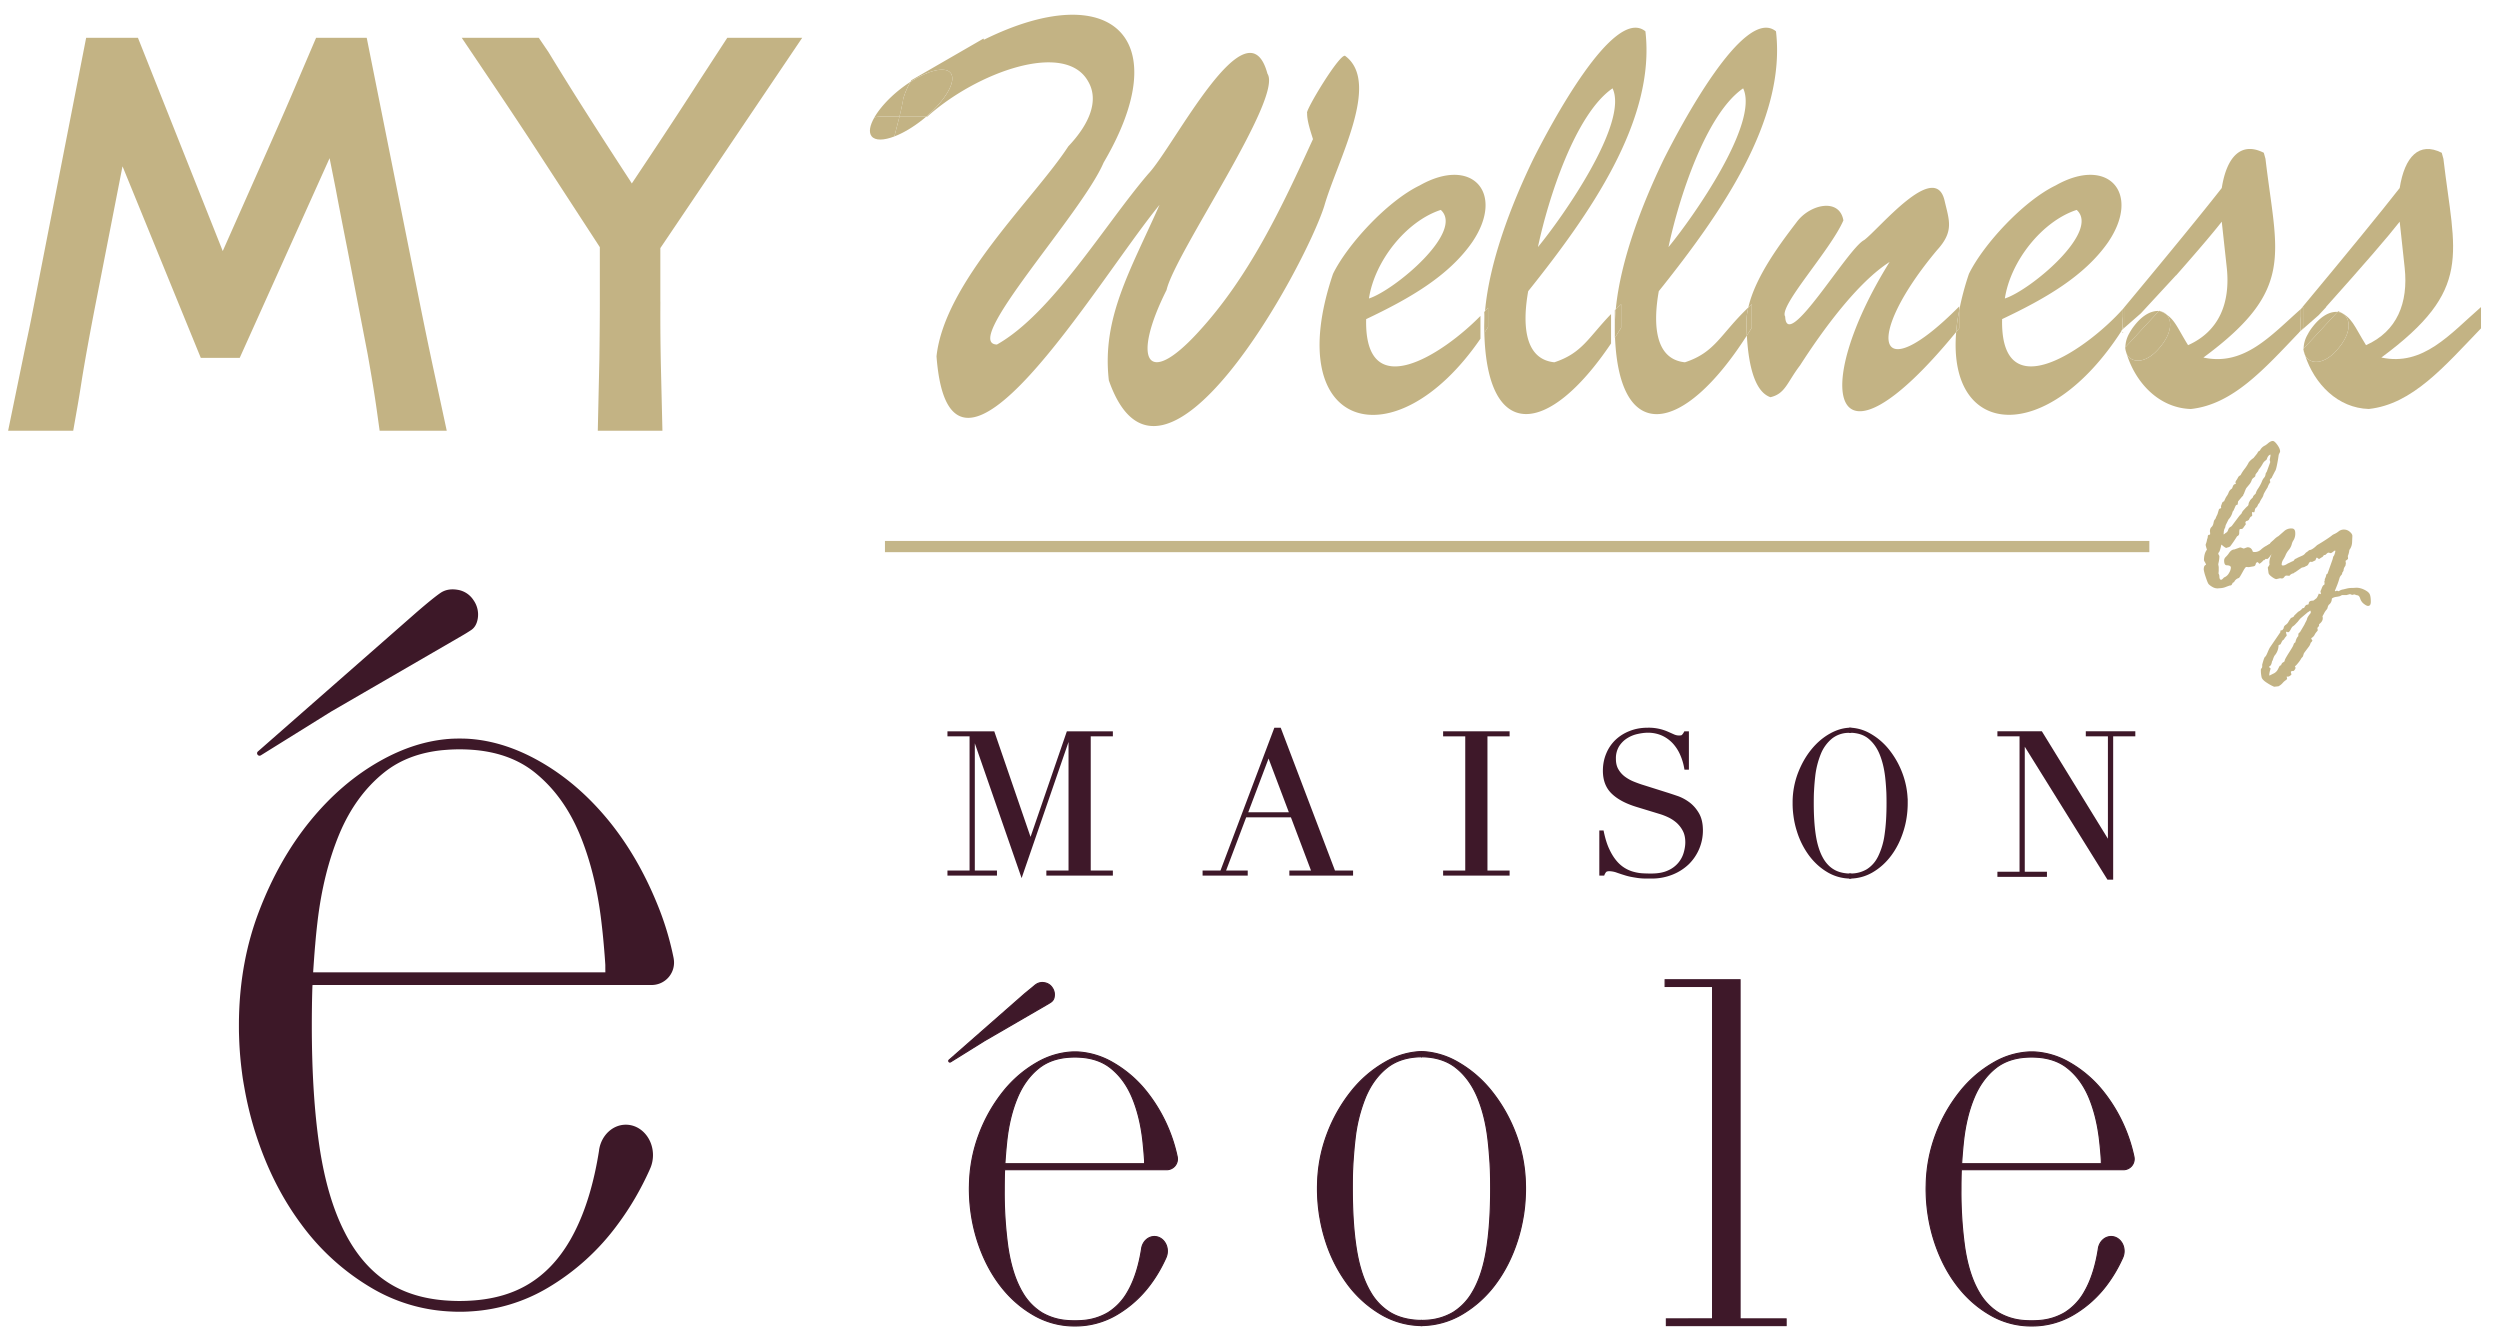 <svg width="109" height="58" xmlns="http://www.w3.org/2000/svg"><g transform="translate(.354 .642)" fill="none" fill-rule="evenodd"><path d="M17.895 12.302l-2.26-11.296h-2.207l-.81 1.896c-.311.74-.772 1.797-1.451 3.324l-1.809 4.078L5.66 1.006H3.402L1.064 12.969c-.092.48-.189.94-.289 1.4L0 18.138h2.838l.153-.872c.075-.414.152-.887.233-1.413.139-.847.33-1.904.57-3.14L4.987 6.61l.034.08L8.4 14.96h1.698l3.918-8.705.267 1.338c.109.587.28 1.472.513 2.648l.88 4.56c.17.956.304 1.77.395 2.424l.127.913h2.926l-.515-2.393a213.54 213.54 0 0 1-.714-3.443m10.542.208v-2.335l6.186-9.17h-3.267l-1.224 1.88c-.583.91-1.274 1.966-2.069 3.165l-.87 1.307-.09-.144a305.766 305.766 0 0 1-2.008-3.115A147.379 147.379 0 0 1 23.56 1.63l-.424-.625h-3.359l1.111 1.65c.63.932 1.236 1.843 1.82 2.729l3.091 4.75v2.375c0 .692-.007 1.528-.02 2.506l-.069 3.122h2.818l-.059-2.485a101.04 101.04 0 0 1-.03-3.143m68.555 12.257l-.034.067c-.013.036-.045.054-.096.054-.006 0-.06.02-.16.057a.71.71 0 0 1-.245.058l-.13.01a.438.438 0 0 1-.224-.065.721.721 0 0 1-.16-.118c-.031-.035-.075-.142-.132-.318a1.759 1.759 0 0 1-.084-.319c0-.125.034-.194.1-.207a.292.292 0 0 0-.044-.108.427.427 0 0 1-.046-.09c0-.199.043-.354.13-.463a1.744 1.744 0 0 1-.058-.207c0-.007.008-.033.024-.08a.743.743 0 0 0 .034-.128.364.364 0 0 1 .029-.096l.009-.082c.007-.039.03-.058.073-.058.019 0 .028-.012.028-.039v-.038l-.01-.063c0-.089.023-.155.068-.195.045-.04.075-.1.089-.178.014-.079.033-.128.055-.147a.206.206 0 0 0 .053-.102l.066-.135.053-.178c.007-.035.026-.058.058-.067.032-.01.048-.025.048-.044l-.01-.058c.026-.067.044-.115.053-.144.01-.029.039-.053.087-.073.045-.109.084-.186.118-.23a.562.562 0 0 0 .08-.155.356.356 0 0 1 .144-.169c.007-.013.02-.046.04-.099.022-.053.048-.083.08-.089.033-.007.049-.02.049-.039l-.02-.039c0-.025.025-.072.073-.139l.058-.107a.327.327 0 0 1 .096-.072c.045-.089.103-.18.174-.27a1.64 1.64 0 0 0 .183-.289.877.877 0 0 1 .207-.188l.159-.198c.039-.08.078-.12.116-.12a.455.455 0 0 1 .227-.227.925.925 0 0 0 .138-.104c.075-.062.142-.094.2-.094.05 0 .117.057.198.17.079.111.12.206.12.283 0 .02-.01.048-.031.085a.25.25 0 0 0-.036.115 5.756 5.756 0 0 1-.058.34c-.036.187-.066.293-.092.318l-.13.251c-.013.04-.027.062-.044.068-.016.007-.036.032-.058.077l.025.101h-.01a.688.688 0 0 0-.111.218 2.624 2.624 0 0 0-.133.22.422.422 0 0 0-.055.136l-.03.068c-.07.106-.117.191-.14.255a.252.252 0 0 0-.074.107.212.212 0 0 1-.07.098c-.03.021-.047.057-.055.11-.008.05-.017.081-.027.09l-.096-.009v.01l.009.14c0 .012-.014.027-.045.043-.031.015-.057.05-.08.103a.138.138 0 0 1-.12.09c-.03.02-.047.038-.053.057l.019.092c-.006.006-.032.04-.075.101a.364.364 0 0 1-.08.096l-.101.01c-.02.007-.03.063-.03.17 0 .07-.031.118-.095.143a5.615 5.615 0 0 1-.292.43c-.027.03-.08.051-.156.067 0 .007-.007.01-.02.01-.032 0-.101-.046-.207-.14h-.01c-.041.187-.074.293-.098.32a.121.121 0 0 0-.036.085l.048.087v.015c0 .09-.016.2-.048.333v.028l.019.102v.178l-.01.106a.244.244 0 0 1 .039.121c0 .102.026.154.077.154.025 0 .066-.032.12-.097l.058-.028a.407.407 0 0 0 .167-.174.476.476 0 0 0 .079-.23c0-.069-.066-.103-.198-.103-.064-.013-.096-.082-.096-.207 0-.058.024-.11.072-.157a.954.954 0 0 0 .126-.147c.077-.119.159-.178.245-.178l.246-.087c.026 0 .05.004.075.014.024.01.055.021.094.034a3.12 3.12 0 0 1 .159-.058c.113 0 .188.058.227.174 0 .022.026.034.077.034a.4.4 0 0 0 .282-.104c.075-.069.156-.126.24-.169.086-.044.156-.088.209-.135.053-.046.086-.07.099-.07h.072c.006 0 .026-.02.058-.063.03-.04.092-.063.178-.063.032 0 .049.014.049.04 0 .17-.025.27-.075.301a.676.676 0 0 0-.181.21l-.053.028a.62.62 0 0 0-.087.097c-.026.035-.051.056-.077.063-.075.112-.13.17-.17.17a.124.124 0 0 1-.064-.026c-.024-.016-.04-.024-.046-.024-.02 0-.036.04-.048.116a.844.844 0 0 1-.16.14c-.012 0-.035-.019-.067-.058 0-.007-.003-.01-.01-.01-.05 0-.082.03-.094.087-.011.058-.047.09-.108.097l-.193.033-.111-.009c-.025 0-.081.078-.166.236-.085.157-.138.24-.157.246a.318.318 0 0 0-.207.178l-.058.03zm1.644-5.53v-.059c-.074.02-.127.09-.16.207l-.037.04a.4.4 0 0 0-.145.161 1.612 1.612 0 0 1-.174.253l-.02.057-.11.14-.02.092a.267.267 0 0 1-.072.063.211.211 0 0 0-.084.118.569.569 0 0 1-.106.18l-.116.14c-.021.023-.058.11-.113.257l-.03.048c0 .03-.015.053-.047.072l-.18.217c0 .013-.005.06-.018.14-.048.006-.078.025-.091.058l-.078.178a.199.199 0 0 1-.048.068.7.7 0 0 1-.178.337l-.111.226a.322.322 0 0 0-.03.106l-.01.03a.426.426 0 0 0-.056.168c0 .013-.004.053-.01.121h.01c.005 0 .019-.008.038-.024a.713.713 0 0 1 .077-.056c.033-.02.058-.06.077-.118a.212.212 0 0 1 .094-.123.2.2 0 0 0 .085-.075l.289-.385a.805.805 0 0 1 .079-.089c.034-.034.05-.06.05-.08l.04-.067.098-.106a.926.926 0 0 1 .109-.107c.026-.019.04-.049.043-.09a.278.278 0 0 1 .053-.13l.02-.04a.805.805 0 0 1 .086-.09.104.104 0 0 0 .039-.064c.003-.023.04-.065.11-.125a.703.703 0 0 1 .114-.234c.07-.108.122-.205.157-.292a.547.547 0 0 1 .104-.18c.034-.035.055-.095.065-.182l.048-.077.15-.415-.024-.1.033-.17z" fill="#C3B384"/><path d="M101.915 23.807v.053l.01.04v.018c0 .006-.007.043-.02.111a.345.345 0 0 0-.082.217l-.057.086a.13.13 0 0 1-.046.106.333.333 0 0 0-.08.155 3.54 3.54 0 0 1-.082.246l-.11.275c0 .012.006.02.02.02a.08.08 0 0 0 .03-.01.092.092 0 0 1 .08 0c.012.006.022.01.028.01.007 0 .03-.012.071-.035a.392.392 0 0 1 .138-.043l.178-.044a.967.967 0 0 1 .237-.019l.15-.01c.12 0 .24.032.36.092.121.061.196.125.227.193.03.068.046.176.046.328 0 .12-.04.18-.12.18-.049 0-.11-.033-.186-.093a.462.462 0 0 1-.158-.232c-.029-.093-.075-.14-.139-.14l-.12-.038-.069.02h-.019a.325.325 0 0 1-.087-.03h-.015l-.145.04h-.198l-.09.047a1.021 1.021 0 0 1-.149.03.47.47 0 0 0-.142.038c-.04.02-.063.036-.063.053a.318.318 0 0 1-.13.255.314.314 0 0 0-.053.123c-.003.031-.022.064-.056.102a.76.76 0 0 0-.108.171l-.039.067c-.012.02-.019.035-.019.048 0 .007.003.02.01.04v.042c0 .09-.054.175-.16.256v.048c0 .026-.025.063-.077.111l.02.096c0 .013-.018.04-.054.08a.596.596 0 0 0-.089.135.316.316 0 0 1-.138.132v.03l.03.057c.01 0 .014.007.014.02 0 .022-.025.056-.073.101a.46.46 0 0 1-.067.15l-.198.264c-.032.046-.048.081-.048.106l-.034.092a.26.26 0 0 0-.075.09 1.244 1.244 0 0 1-.128.18c-.07.09-.117.135-.14.135a.32.32 0 0 1 .03.068c0 .04-.027.085-.078.14-.084 0-.126.017-.126.053l.025.097c0 .012-.018.031-.054.057-.035.026-.064.04-.086.04h-.068l.02.086a.116.116 0 0 1-.059.072.665.665 0 0 0-.128.113.602.602 0 0 1-.127.114l-.063.038-.188.02a1.73 1.73 0 0 1-.297-.16c-.146-.09-.229-.174-.25-.253a1.427 1.427 0 0 1-.032-.335c0-.017.016-.043.048-.082l.01-.038v-.092c0-.007.016-.063.048-.172.032-.107.06-.166.082-.178.023-.01.058-.075.106-.19.048-.116.085-.19.111-.227l.444-.65c0-.043.007-.07.02-.083h.028c.027 0 .044-.009.053-.026a.428.428 0 0 1 .044-.06c0-.062.03-.112.084-.15a.355.355 0 0 0 .121-.128.712.712 0 0 1 .085-.128l.01-.029a.269.269 0 0 1 .084-.045c.043-.018.07-.043.074-.075l.165-.159a.54.54 0 0 1 .077-.048.385.385 0 0 0 .111-.106l.034-.015h.03l.018-.01c.04-.084.078-.128.118-.135.041-.007.067-.016.08-.028-.003-.1.053-.15.17-.15a.082.082 0 0 0 .057-.019l.116-.092a.71.71 0 0 0 .092-.188v-.01l.087.024.01-.024-.02-.106a.76.76 0 0 0 .058-.133c.03-.075.056-.12.082-.132.025-.013.038-.027.038-.044v-.058l-.009-.058.02-.038v-.063l.01-.019a.5.5 0 0 0 .056-.178.27.27 0 0 1 .053-.039l.217-.612a.748.748 0 0 0 .03-.126l.038-.053a.814.814 0 0 0 .058-.197c0-.013-.007-.02-.02-.02-.012 0-.04.02-.086.056-.045.037-.079.055-.102.055l-.077-.019h-.019c-.019 0-.046.016-.08.048-.033.033-.053.05-.06.05l-.058.008c-.032.055-.06.086-.086.092l-.12.077h-.01l-.068-.048c0-.006-.009-.01-.025-.01-.012 0-.032.04-.058.116l-.149.072c-.032-.006-.052-.01-.058-.01-.032 0-.063.031-.092.09-.029.06-.068.092-.116.098-.026.03-.085.052-.179.068l-.285.198c-.032.013-.055.028-.067.048a.279.279 0 0 0-.188.111l-.13-.01c-.033 0-.065.021-.095.063-.03.042-.063.062-.094.062h-.029l-.058-.009-.16.038c-.045 0-.114-.034-.207-.103-.094-.069-.14-.13-.14-.18l-.03-.218c0-.006.013-.029.04-.068.024-.038.037-.066.037-.082a.166.166 0 0 0-.009-.038v-.039c0-.112.04-.247.12-.405v-.019c0-.013-.009-.019-.029-.019-.042 0-.077.034-.105.103a.338.338 0 0 1-.1.147.62.62 0 0 0-.084.073c-.018.02-.033.03-.046.03a.19.19 0 0 0-.066-.03c-.007-.006-.017-.026-.034-.058a.195.195 0 0 0-.074-.08c-.033-.02-.05-.057-.05-.108 0-.035.047-.082.14-.14l.057-.058c.147-.148.247-.226.298-.236l.03-.067c.043-.036.1-.085.164-.147a.785.785 0 0 1 .176-.133l.26-.227a.456.456 0 0 1 .318-.106c.102 0 .154.066.154.198a.559.559 0 0 1-.07.306.534.534 0 0 0-.086.198.671.671 0 0 1-.128.236.9.9 0 0 0-.135.217c-.016.047-.05.111-.099.193a.434.434 0 0 0-.075.22c0 .031.02.047.058.047.055 0 .124-.029.208-.087l.043-.019a.792.792 0 0 0 .097-.048l.12-.053a.173.173 0 0 1 .106-.096l.092-.049.167-.074a.317.317 0 0 0 .127-.09.236.236 0 0 1 .075-.069.533.533 0 0 0 .104-.085c.083 0 .2-.072.347-.217.148-.086.286-.173.415-.258.13-.085.214-.147.256-.185a.78.78 0 0 1 .104-.053.857.857 0 0 0 .17-.109.368.368 0 0 1 .237-.075.38.38 0 0 1 .241.094c.077.063.116.125.116.186l-.01.232c0 .147-.04.272-.12.376a.9.9 0 0 1-.068.265l.01.111c0 .02-.035.051-.106.096M99.631 27.5l.024-.067c.006-.022.03-.045.068-.068.031-.138.075-.228.13-.27a.4.4 0 0 1 .01-.12l.067-.063.188-.318c.02-.045.04-.088.063-.128a.81.81 0 0 0 .053-.118c0-.045.053-.133.16-.265v-.033c0-.046-.01-.068-.03-.068a.342.342 0 0 1-.097.068l-.308.26c-.017.013-.06.064-.13.154l-.092.096a.531.531 0 0 1-.118.104c-.027.015-.06.061-.1.14-.042.078-.076.118-.105.118h-.019a.28.28 0 0 1-.049-.024c-.019.01-.029.024-.029.043l.03.116c0 .013-.013.033-.039.06a.507.507 0 0 0-.065.09c-.017.032-.037.051-.056.057-.019.007-.054.066-.106.18l-.09.047a.697.697 0 0 1-.179.458 1.02 1.02 0 0 0-.063.152.266.266 0 0 1-.043.094c-.02.12-.054.188-.102.207-.013.007-.019.017-.019.03 0 .02.014.038.043.057l.02.02a.984.984 0 0 0-.063.28c0 .012.006.02.02.02l.144-.074a.403.403 0 0 0 .207-.183l.077-.15c.013-.019.036-.03.068-.038.02-.068.05-.11.093-.13.044-.02.065-.046.065-.078 0-.03.061-.142.181-.333.121-.189.184-.296.191-.323" fill="#C3B384"/><path stroke="#C4B689" stroke-width=".489" d="M93.357 23.188L38.23 23.188"/><path d="M19.776 27.083a7.5 7.5 0 0 0 .409-.252c.155-.102.25-.266.29-.495a1.085 1.085 0 0 0-.186-.813 1.01 1.01 0 0 0-.692-.45c-.29-.048-.538-.004-.741.133-.203.137-.553.42-1.05.849l-6.913 6.065c-.1.087.016.24.127.17l3.07-1.911 5.686-3.296zm-6.502 15.223l.102-.002h14.68a.977.977 0 0 0 .963-1.15c0-.013-.004-.026-.006-.038a12.86 12.86 0 0 0-.58-2.01c-.584-1.52-1.33-2.838-2.24-3.957-.913-1.118-1.94-1.997-3.083-2.633-1-.558-1.997-.872-3-.944-.066-.005-.133-.007-.2-.01a8.61 8.61 0 0 0-.456 0c-.064.003-.134.005-.2.01-1 .072-2 .386-3 .944-1.142.636-2.169 1.515-3.082 2.633-.912 1.119-1.659 2.438-2.239 3.958-.544 1.426-.833 2.97-.867 4.63-.003.11-.003.222-.003.334 0 .119 0 .237.003.356l.008.247c.018.499.062.992.127 1.482.01.082.022.164.034.246.019.11.037.224.058.337.118.68.28 1.352.488 2.01.48 1.51 1.147 2.842 2.005 3.994a10.23 10.23 0 0 0 3.055 2.767 7.401 7.401 0 0 0 3.34 1.024c.166.01.334.017.502.017.17 0 .335-.005.5-.017a7.409 7.409 0 0 0 3.341-1.024 10.226 10.226 0 0 0 3.053-2.767c.54-.724 1.005-1.52 1.395-2.386v-.002c.012-.03.026-.058.038-.087.067-.165.106-.35.106-.547 0-.732-.529-1.326-1.183-1.326-.572 0-1.05.454-1.16 1.059-.003.02-.008.044-.008.066-.224 1.419-.585 2.61-1.08 3.574a8.034 8.034 0 0 1-.194.357c0 .002-.003.002-.003.003-.483.829-1.081 1.457-1.793 1.888-.662.402-1.45.64-2.369.713a8.409 8.409 0 0 1-.643.026c-.223 0-.436-.01-.645-.026-.918-.073-1.707-.311-2.369-.713-.71-.431-1.31-1.06-1.793-1.888-.002-.001-.002-.001-.002-.003a6.4 6.4 0 0 1-.194-.357c-.518-1.006-.884-2.257-1.107-3.755-.222-1.498-.332-3.255-.332-5.268 0-.531.008-1.231.029-1.765h.004zm.025-.554c.019-.295.062-.914.09-1.206.026-.32.058-.637.095-.953.165-1.442.483-2.727.951-3.858.471-1.13 1.125-2.028 1.963-2.7.683-.545 1.532-.87 2.547-.971l.177-.014a7.617 7.617 0 0 1 1.29.014c1.017.102 1.866.426 2.546.97.839.673 1.492 1.572 1.963 2.7.47 1.132.785 2.417.951 3.859.038.316.07.633.098.953.026.292.05.587.068.883v.043c0 .023 0 .202.002.263v.018H13.299v-.001z" fill="#3D1828"/><path d="M45.276 43.167a2.43 2.43 0 0 0 .195-.12.328.328 0 0 0 .139-.237.521.521 0 0 0-.09-.39.485.485 0 0 0-.33-.214.48.48 0 0 0-.354.063c-.097.066 0 0-.502.406l-3.306 2.9c-.046.042.008.115.062.082l1.468-.914 2.718-1.576z" fill="#3E1829"/><path d="M45.276 43.167a2.43 2.43 0 0 0 .195-.12.328.328 0 0 0 .139-.237.521.521 0 0 0-.09-.39.485.485 0 0 0-.33-.214.48.48 0 0 0-.354.063c-.097.066 0 0-.502.406l-3.306 2.9c-.046.042.008.115.062.082l1.468-.914 2.718-1.576z" stroke="#3E1829" stroke-width=".049"/><path d="M43.447 50.36l.049-.002h7.019a.468.468 0 0 0 .46-.55c0-.007-.002-.012-.003-.017a6.824 6.824 0 0 0-1.348-2.854 5.144 5.144 0 0 0-1.474-1.259 3.422 3.422 0 0 0-1.434-.45c-.032-.004-.064-.005-.096-.006h-.218a3.427 3.427 0 0 0-1.53.456 5.157 5.157 0 0 0-1.474 1.26 6.799 6.799 0 0 0-1.07 1.891 6.54 6.54 0 0 0-.414 2.214 4.23 4.23 0 0 0 0 .33c0 .04.002.078.003.118a7.508 7.508 0 0 0 .078.826l.026.162c.057.326.134.646.234.961.23.722.548 1.358.959 1.91.409.55.895.99 1.46 1.322a3.541 3.541 0 0 0 1.836.498 3.541 3.541 0 0 0 1.838-.498 4.917 4.917 0 0 0 1.46-1.322c.258-.347.48-.728.667-1.142l.018-.043a.684.684 0 0 0 .05-.26c0-.35-.253-.635-.565-.635-.273 0-.502.217-.555.507l-.004.031c-.107.678-.28 1.248-.516 1.71a3.96 3.96 0 0 1-.093.17l-.001.001a2.511 2.511 0 0 1-.858.904 2.55 2.55 0 0 1-1.132.34 4.41 4.41 0 0 1-.617 0 2.557 2.557 0 0 1-1.132-.34 2.517 2.517 0 0 1-.857-.904h-.001a2.554 2.554 0 0 1-.093-.172c-.248-.48-.423-1.079-.53-1.796a17.429 17.429 0 0 1-.158-2.518c0-.254.005-.588.014-.844h.002zm.012-.266a21.664 21.664 0 0 1 .088-1.032c.079-.69.23-1.304.456-1.845.225-.539.538-.969.938-1.29.327-.26.732-.416 1.217-.465l.085-.007a3.762 3.762 0 0 1 .616.007c.486.05.893.204 1.217.465.402.321.714.751.939 1.29.225.541.376 1.155.456 1.845a21.308 21.308 0 0 1 .078.878v.02c0 .012 0 .097.002.126v.01h-6.093v-.002z" fill="#3E1829"/><path d="M43.447 50.36l.049-.002h7.019a.468.468 0 0 0 .46-.55c0-.007-.002-.012-.003-.017a6.824 6.824 0 0 0-1.348-2.854 5.144 5.144 0 0 0-1.474-1.259 3.422 3.422 0 0 0-1.434-.45c-.032-.004-.064-.005-.096-.006h-.218a3.427 3.427 0 0 0-1.53.456 5.157 5.157 0 0 0-1.474 1.26 6.799 6.799 0 0 0-1.07 1.891 6.54 6.54 0 0 0-.414 2.214 4.23 4.23 0 0 0 0 .33c0 .04.002.078.003.118a7.508 7.508 0 0 0 .078.826l.026.162c.057.326.134.646.234.961.23.722.548 1.358.959 1.91.409.55.895.99 1.46 1.322a3.541 3.541 0 0 0 1.836.498 3.541 3.541 0 0 0 1.838-.498 4.917 4.917 0 0 0 1.46-1.322c.258-.347.48-.728.667-1.142l.018-.043a.684.684 0 0 0 .05-.26c0-.35-.253-.635-.565-.635-.273 0-.502.217-.555.507l-.004.031c-.107.678-.28 1.248-.516 1.71a3.96 3.96 0 0 1-.093.17l-.001.001a2.511 2.511 0 0 1-.858.904 2.55 2.55 0 0 1-1.132.34 4.41 4.41 0 0 1-.617 0 2.557 2.557 0 0 1-1.132-.34 2.517 2.517 0 0 1-.857-.904h-.001a2.554 2.554 0 0 1-.093-.172c-.248-.48-.423-1.079-.53-1.796a17.429 17.429 0 0 1-.158-2.518c0-.254.005-.588.014-.844h.002zm.012-.266a21.664 21.664 0 0 1 .088-1.032c.079-.69.23-1.304.456-1.845.225-.539.538-.969.938-1.29.327-.26.732-.416 1.217-.465l.085-.007a3.762 3.762 0 0 1 .616.007c.486.05.893.204 1.217.465.402.321.714.751.939 1.29.225.541.376 1.155.456 1.845a21.308 21.308 0 0 1 .078.878v.02c0 .012 0 .097.002.126v.01h-6.093v-.002z" stroke="#3E1829" stroke-width=".049"/><path d="M85.161 50.36l.05-.002h7.018a.468.468 0 0 0 .46-.55c0-.007-.002-.012-.003-.017a6.824 6.824 0 0 0-1.348-2.854 5.144 5.144 0 0 0-1.474-1.259 3.422 3.422 0 0 0-1.434-.45c-.032-.004-.064-.005-.096-.006h-.218a3.427 3.427 0 0 0-1.53.456 5.157 5.157 0 0 0-1.474 1.26 6.799 6.799 0 0 0-1.07 1.891 6.54 6.54 0 0 0-.414 2.214 4.23 4.23 0 0 0 0 .33c0 .04.002.078.003.118a7.508 7.508 0 0 0 .078.826l.026.162c.057.326.134.646.234.961.23.722.548 1.358.96 1.91.408.55.894.99 1.46 1.322a3.541 3.541 0 0 0 1.835.498 3.541 3.541 0 0 0 1.838-.498 4.917 4.917 0 0 0 1.46-1.322c.258-.347.481-.728.667-1.142l.018-.043a.684.684 0 0 0 .05-.26c0-.35-.253-.635-.565-.635-.273 0-.502.217-.555.507l-.004.031c-.107.678-.279 1.248-.516 1.71a3.96 3.96 0 0 1-.093.17v.001a2.511 2.511 0 0 1-.859.904 2.55 2.55 0 0 1-1.132.34 4.41 4.41 0 0 1-.617 0 2.557 2.557 0 0 1-1.132-.34 2.517 2.517 0 0 1-.857-.904 2.554 2.554 0 0 1-.094-.172c-.248-.48-.423-1.079-.529-1.796a17.429 17.429 0 0 1-.159-2.518c0-.254.004-.588.014-.844h.002zm.012-.266a21.664 21.664 0 0 1 .088-1.032c.08-.69.231-1.304.456-1.845.225-.539.538-.969.938-1.29.327-.26.732-.416 1.217-.465l.085-.007a3.762 3.762 0 0 1 .616.007c.486.05.893.204 1.217.465.402.321.714.751.94 1.29.224.541.375 1.155.455 1.845a16.356 16.356 0 0 1 .078.878v.02l.002.126v.01H85.173v-.002z" fill="#3E1829"/><path d="M85.161 50.36l.05-.002h7.018a.468.468 0 0 0 .46-.55c0-.007-.002-.012-.003-.017a6.824 6.824 0 0 0-1.348-2.854 5.144 5.144 0 0 0-1.474-1.259 3.422 3.422 0 0 0-1.434-.45c-.032-.004-.064-.005-.096-.006h-.218a3.427 3.427 0 0 0-1.53.456 5.157 5.157 0 0 0-1.474 1.26 6.799 6.799 0 0 0-1.07 1.891 6.54 6.54 0 0 0-.414 2.214 4.23 4.23 0 0 0 0 .33c0 .04.002.078.003.118a7.508 7.508 0 0 0 .078.826l.026.162c.057.326.134.646.234.961.23.722.548 1.358.96 1.91.408.55.894.99 1.46 1.322a3.541 3.541 0 0 0 1.835.498 3.541 3.541 0 0 0 1.838-.498 4.917 4.917 0 0 0 1.46-1.322c.258-.347.481-.728.667-1.142l.018-.043a.684.684 0 0 0 .05-.26c0-.35-.253-.635-.565-.635-.273 0-.502.217-.555.507l-.004.031c-.107.678-.279 1.248-.516 1.71a3.96 3.96 0 0 1-.093.17v.001a2.511 2.511 0 0 1-.859.904 2.55 2.55 0 0 1-1.132.34 4.41 4.41 0 0 1-.617 0 2.557 2.557 0 0 1-1.132-.34 2.517 2.517 0 0 1-.857-.904 2.554 2.554 0 0 1-.094-.172c-.248-.48-.423-1.079-.529-1.796a17.429 17.429 0 0 1-.159-2.518c0-.254.004-.588.014-.844h.002zm.012-.266a21.664 21.664 0 0 1 .088-1.032c.08-.69.231-1.304.456-1.845.225-.539.538-.969.938-1.29.327-.26.732-.416 1.217-.465l.085-.007a3.762 3.762 0 0 1 .616.007c.486.05.893.204 1.217.465.402.321.714.751.94 1.29.224.541.375 1.155.455 1.845a16.356 16.356 0 0 1 .078.878v.02l.002.126v.01H85.173v-.002z" stroke="#3E1829" stroke-width=".049"/><path d="M64.625 50.345c.01.256.013.59.013.844 0 .962-.052 1.802-.16 2.518-.104.717-.28 1.315-.527 1.796a3.105 3.105 0 0 1-.093.17l-.002.002a2.507 2.507 0 0 1-.856.904 2.558 2.558 0 0 1-1.133.34c-.08.006-.162.008-.244.01v.224a3.541 3.541 0 0 0 1.773-.495 4.917 4.917 0 0 0 1.46-1.322c.41-.552.73-1.188.959-1.91.1-.315.177-.636.233-.961l.028-.162c.005-.04.012-.08.016-.118.032-.233.052-.47.06-.708.002-.04.004-.08.004-.118.002-.057.002-.113.002-.17 0-.054 0-.107-.002-.16a6.54 6.54 0 0 0-.414-2.214 6.799 6.799 0 0 0-1.07-1.892 5.157 5.157 0 0 0-1.474-1.26 3.427 3.427 0 0 0-1.434-.45c-.032-.003-.065-.004-.096-.005l-.045-.001v.226c.069.002.137.003.204.008l.084.007c.486.049.89.204 1.218.465.4.32.713.75.938 1.29.224.54.376 1.155.455 1.845.018.15.034.302.046.456.013.14.034.434.044.576l.013.265z" fill="#3E1829"/><path d="M64.625 50.345c.01.256.013.59.013.844 0 .962-.052 1.802-.16 2.518-.104.717-.28 1.315-.527 1.796a3.105 3.105 0 0 1-.093.17l-.002.002a2.507 2.507 0 0 1-.856.904 2.558 2.558 0 0 1-1.133.34c-.08.006-.162.008-.244.01v.224a3.541 3.541 0 0 0 1.773-.495 4.917 4.917 0 0 0 1.46-1.322c.41-.552.73-1.188.959-1.91.1-.315.177-.636.233-.961l.028-.162c.005-.04.012-.08.016-.118.032-.233.052-.47.06-.708.002-.04.004-.08.004-.118.002-.057.002-.113.002-.17 0-.054 0-.107-.002-.16a6.54 6.54 0 0 0-.414-2.214 6.799 6.799 0 0 0-1.07-1.892 5.157 5.157 0 0 0-1.474-1.26 3.427 3.427 0 0 0-1.434-.45c-.032-.003-.065-.004-.096-.005l-.045-.001v.226c.069.002.137.003.204.008l.084.007c.486.049.89.204 1.218.465.4.32.713.75.938 1.29.224.54.376 1.155.455 1.845.018.15.034.302.046.456.013.14.034.434.044.576l.013.265z" stroke="#3E1829" stroke-width=".049"/><path d="M58.62 50.345c-.01.256-.012.59-.012.844 0 .962.052 1.802.159 2.518.105.717.28 1.315.528 1.796.029.059.06.115.093.17a2.507 2.507 0 0 0 .858.905c.316.192.695.306 1.133.34.079.007.162.009.244.01v.225a3.541 3.541 0 0 1-1.773-.495 4.917 4.917 0 0 1-1.46-1.322 6.437 6.437 0 0 1-.96-1.91 7.233 7.233 0 0 1-.232-.961c-.011-.054-.02-.108-.028-.162-.005-.04-.012-.08-.016-.118a7.189 7.189 0 0 1-.061-.708l-.003-.118c-.002-.057-.002-.113-.002-.17 0-.054 0-.107.002-.16a6.54 6.54 0 0 1 .414-2.214 6.799 6.799 0 0 1 1.07-1.892 5.157 5.157 0 0 1 1.474-1.26 3.427 3.427 0 0 1 1.434-.45c.032-.003.065-.004.096-.005l.045-.001v.226c-.07.002-.137.003-.204.008l-.084.007c-.486.049-.891.204-1.218.465-.401.32-.713.75-.938 1.29a6.842 6.842 0 0 0-.455 1.845c-.018.15-.034.302-.046.456-.014.14-.034.434-.044.576l-.013.265z" fill="#3E1829"/><path d="M58.62 50.345c-.01.256-.012.59-.012.844 0 .962.052 1.802.159 2.518.105.717.28 1.315.528 1.796.029.059.06.115.093.17a2.507 2.507 0 0 0 .858.905c.316.192.695.306 1.133.34.079.007.162.009.244.01v.225a3.541 3.541 0 0 1-1.773-.495 4.917 4.917 0 0 1-1.46-1.322 6.437 6.437 0 0 1-.96-1.91 7.233 7.233 0 0 1-.232-.961c-.011-.054-.02-.108-.028-.162-.005-.04-.012-.08-.016-.118a7.189 7.189 0 0 1-.061-.708l-.003-.118c-.002-.057-.002-.113-.002-.17 0-.054 0-.107.002-.16a6.54 6.54 0 0 1 .414-2.214 6.799 6.799 0 0 1 1.07-1.892 5.157 5.157 0 0 1 1.474-1.26 3.427 3.427 0 0 1 1.434-.45c.032-.003.065-.004.096-.005l.045-.001v.226c-.07.002-.137.003-.204.008l-.084.007c-.486.049-.891.204-1.218.465-.401.32-.713.75-.938 1.29a6.842 6.842 0 0 0-.455 1.845c-.018.15-.034.302-.046.456-.014.14-.034.434-.044.576l-.013.265z" stroke="#3E1829" stroke-width=".049"/><path fill="#3E1829" d="M75.513 56.861L75.513 42.075 72.245 42.075 72.245 42.368 73.27 42.368 74.314 42.368 74.314 56.86 73.27 56.86 73.27 56.861 72.3 56.861 72.3 57.154 77.521 57.154 77.521 56.861z"/><path stroke="#3E1829" stroke-width=".049" d="M75.513 56.861L75.513 42.075 72.245 42.075 72.245 42.368 73.27 42.368 74.314 42.368 74.314 56.86 73.27 56.86 73.27 56.861 72.3 56.861 72.3 57.154 77.521 57.154 77.521 56.861z"/><path fill="#3E1829" d="M41.004 37.363L41.968 37.363 41.968 31.414 41.004 31.414 41.004 31.292 42.961 31.292 44.569 35.972 44.587 35.972 46.196 31.292 48.118 31.292 48.118 31.414 47.153 31.414 47.153 37.363 48.118 37.363 48.118 37.485 45.316 37.485 45.316 37.363 46.283 37.363 46.283 31.465 46.266 31.465 44.188 37.494 42.117 31.527 42.099 31.527 42.099 37.363 43.065 37.363 43.065 37.485 41.004 37.485z"/><path stroke="#3E1829" stroke-width=".098" d="M41.004 37.363L41.968 37.363 41.968 31.414 41.004 31.414 41.004 31.292 42.961 31.292 44.569 35.972 44.587 35.972 46.196 31.292 48.118 31.292 48.118 31.414 47.153 31.414 47.153 37.363 48.118 37.363 48.118 37.485 45.316 37.485 45.316 37.363 46.283 37.363 46.283 31.465 46.266 31.465 44.188 37.494 42.117 31.527 42.099 31.527 42.099 37.363 43.065 37.363 43.065 37.485 41.004 37.485z"/><path d="M52.128 37.362h.765l2.349-6.227h.209l2.366 6.227h.774v.122h-2.68v-.122h.966l-.913-2.418h-2.018l-.913 2.418h.965v.122h-1.87v-.122zm2.827-5.07l-.957 2.53h1.913l-.956-2.53z" fill="#3E1829"/><path d="M52.128 37.362h.765l2.349-6.227h.209l2.366 6.227h.774v.122h-2.68v-.122h.966l-.913-2.418h-2.018l-.913 2.418h.965v.122h-1.87v-.122zm2.827-5.07l-.957 2.53h1.913l-.956-2.53z" stroke="#3E1829" stroke-width=".098"/><path fill="#3E1829" d="M62.615 37.363L63.58 37.363 63.58 31.414 62.615 31.414 62.615 31.292 65.416 31.292 65.416 31.414 64.45 31.414 64.45 37.363 65.416 37.363 65.416 37.485 62.615 37.485z"/><path stroke="#3E1829" stroke-width=".098" d="M62.615 37.363L63.58 37.363 63.58 31.414 62.615 31.414 62.615 31.292 65.416 31.292 65.416 31.414 64.45 31.414 64.45 37.363 65.416 37.363 65.416 37.485 62.615 37.485z"/><path d="M69.425 35.615h.096c.064.312.146.577.248.79.1.216.213.392.334.532a1.496 1.496 0 0 0 .788.487c.135.035.266.055.39.06.125.007.243.009.354.009.307 0 .559-.046.757-.14a1.255 1.255 0 0 0 .712-.812c.047-.165.07-.317.07-.456 0-.204-.037-.377-.113-.522a1.29 1.29 0 0 0-.287-.371 1.635 1.635 0 0 0-.38-.247 2.66 2.66 0 0 0-.386-.148l-1-.305c-.47-.144-.824-.336-1.065-.573-.242-.238-.362-.556-.362-.957 0-.261.047-.503.14-.726a1.68 1.68 0 0 1 .39-.58c.169-.161.37-.29.606-.381.234-.094.49-.14.77-.14a2.025 2.025 0 0 1 .86.169l.266.118a.581.581 0 0 0 .24.053c.074 0 .125-.011.15-.031a.577.577 0 0 0 .11-.152h.12v1.575h-.103a2.563 2.563 0 0 0-.178-.605 1.868 1.868 0 0 0-.326-.514 1.543 1.543 0 0 0-.483-.356 1.519 1.519 0 0 0-.656-.136c-.14 0-.294.02-.461.058a1.428 1.428 0 0 0-.47.195 1.176 1.176 0 0 0-.361.365 1.055 1.055 0 0 0-.144.575c0 .185.038.344.114.474a1.1 1.1 0 0 0 .29.33c.12.09.253.166.4.226.149.06.298.115.449.16l1.052.332c.11.035.25.082.418.139.168.058.332.145.49.26.16.117.297.27.41.462.113.19.17.434.17.73a2.014 2.014 0 0 1-.591 1.432 2.15 2.15 0 0 1-.697.45 2.37 2.37 0 0 1-.921.17c-.122 0-.23 0-.322-.002a2.535 2.535 0 0 1-.261-.023 6.47 6.47 0 0 1-.243-.04 2.42 2.42 0 0 1-.27-.064 8.396 8.396 0 0 1-.374-.122 1.099 1.099 0 0 0-.35-.07c-.086 0-.145.018-.177.053a.506.506 0 0 0-.083.139h-.13v-1.87z" fill="#3E1829"/><path d="M69.425 35.615h.096c.064.312.146.577.248.79.1.216.213.392.334.532a1.496 1.496 0 0 0 .788.487c.135.035.266.055.39.06.125.007.243.009.354.009.307 0 .559-.046.757-.14a1.255 1.255 0 0 0 .712-.812c.047-.165.07-.317.07-.456 0-.204-.037-.377-.113-.522a1.29 1.29 0 0 0-.287-.371 1.635 1.635 0 0 0-.38-.247 2.66 2.66 0 0 0-.386-.148l-1-.305c-.47-.144-.824-.336-1.065-.573-.242-.238-.362-.556-.362-.957 0-.261.047-.503.14-.726a1.68 1.68 0 0 1 .39-.58c.169-.161.37-.29.606-.381.234-.094.49-.14.77-.14a2.025 2.025 0 0 1 .86.169l.266.118a.581.581 0 0 0 .24.053c.074 0 .125-.011.15-.031a.577.577 0 0 0 .11-.152h.12v1.575h-.103a2.563 2.563 0 0 0-.178-.605 1.868 1.868 0 0 0-.326-.514 1.543 1.543 0 0 0-.483-.356 1.519 1.519 0 0 0-.656-.136c-.14 0-.294.02-.461.058a1.428 1.428 0 0 0-.47.195 1.176 1.176 0 0 0-.361.365 1.055 1.055 0 0 0-.144.575c0 .185.038.344.114.474a1.1 1.1 0 0 0 .29.33c.12.09.253.166.4.226.149.06.298.115.449.16l1.052.332c.11.035.25.082.418.139.168.058.332.145.49.26.16.117.297.27.41.462.113.19.17.434.17.73a2.014 2.014 0 0 1-.591 1.432 2.15 2.15 0 0 1-.697.45 2.37 2.37 0 0 1-.921.17c-.122 0-.23 0-.322-.002a2.535 2.535 0 0 1-.261-.023 6.47 6.47 0 0 1-.243-.04 2.42 2.42 0 0 1-.27-.064 8.396 8.396 0 0 1-.374-.122 1.099 1.099 0 0 0-.35-.07c-.086 0-.145.018-.177.053a.506.506 0 0 0-.083.139h-.13v-1.87z" stroke="#3E1829" stroke-width=".098"/><path fill="#3E1829" d="M86.782 37.416L87.747 37.416 87.747 31.414 86.782 31.414 86.782 31.291 88.644 31.291 91.584 36.074 91.6 36.074 91.6 31.414 90.636 31.414 90.636 31.291 92.697 31.291 92.697 31.414 91.731 31.414 91.731 37.662 91.558 37.662 87.896 31.774 87.877 31.774 87.877 37.416 88.844 37.416 88.844 37.539 86.782 37.539z"/><path stroke="#3E1829" stroke-width=".098" d="M86.782 37.416L87.747 37.416 87.747 31.414 86.782 31.414 86.782 31.291 88.644 31.291 91.584 36.074 91.6 36.074 91.6 31.414 90.636 31.414 90.636 31.291 92.697 31.291 92.697 31.414 91.731 31.414 91.731 37.662 91.558 37.662 87.896 31.774 87.877 31.774 87.877 37.416 88.844 37.416 88.844 37.539 86.782 37.539z"/><path d="M81.941 33.922c.005.139.007.32.007.458 0 .522-.028.977-.085 1.365a3.16 3.16 0 0 1-.288.975 1.993 1.993 0 0 1-.05.092 1.368 1.368 0 0 1-.466.49 1.39 1.39 0 0 1-.614.186c-.043.004-.088.004-.132.005v.122a1.926 1.926 0 0 0 .961-.268c.307-.18.57-.42.792-.718.223-.3.396-.644.52-1.036a3.768 3.768 0 0 0 .151-.673c.017-.126.028-.254.033-.384l.002-.064.001-.092v-.087a3.56 3.56 0 0 0-.226-1.201 3.696 3.696 0 0 0-.58-1.026 2.772 2.772 0 0 0-.8-.683 1.861 1.861 0 0 0-.778-.245c-.018-.002-.035-.002-.052-.002h-.024v.122c.037 0 .075 0 .11.004.016 0 .03.002.046.004.264.027.484.11.66.25.217.176.388.409.51.702.121.293.203.627.247 1a9.828 9.828 0 0 1 .047.56l.008.144z" fill="#3E1829"/><path d="M81.941 33.922c.005.139.007.32.007.458 0 .522-.028.977-.085 1.365a3.16 3.16 0 0 1-.288.975 1.993 1.993 0 0 1-.05.092 1.368 1.368 0 0 1-.466.49 1.39 1.39 0 0 1-.614.186c-.043.004-.088.004-.132.005v.122a1.926 1.926 0 0 0 .961-.268c.307-.18.57-.42.792-.718.223-.3.396-.644.52-1.036a3.768 3.768 0 0 0 .151-.673c.017-.126.028-.254.033-.384l.002-.064.001-.092v-.087a3.56 3.56 0 0 0-.226-1.201 3.696 3.696 0 0 0-.58-1.026 2.772 2.772 0 0 0-.8-.683 1.861 1.861 0 0 0-.778-.245c-.018-.002-.035-.002-.052-.002h-.024v.122c.037 0 .075 0 .11.004.016 0 .03.002.046.004.264.027.484.11.66.25.217.176.388.409.51.702.121.293.203.627.247 1a9.828 9.828 0 0 1 .047.56l.008.144z" stroke="#3E1829" stroke-width=".098"/><path d="M78.684 33.922c-.005.139-.007.32-.007.458 0 .522.028.977.085 1.365.058.389.154.714.288.975.016.03.033.063.05.092.126.216.282.379.466.49.171.105.376.166.614.186.043.004.088.004.132.005v.122a1.926 1.926 0 0 1-.961-.268c-.307-.18-.57-.42-.792-.718a3.462 3.462 0 0 1-.52-1.036 3.768 3.768 0 0 1-.15-.673 4.028 4.028 0 0 1-.034-.384c0-.022 0-.043-.002-.064v-.092-.087a3.56 3.56 0 0 1 .225-1.201c.151-.394.344-.736.581-1.026.236-.29.503-.518.8-.683.258-.145.517-.226.777-.245.018-.002.035-.002.052-.002h.024v.122c-.037 0-.074 0-.11.004a1.23 1.23 0 0 0-.706.255 1.727 1.727 0 0 0-.509.7 3.735 3.735 0 0 0-.248 1.002 9.828 9.828 0 0 0-.047.559l-.008.144z" fill="#3E1829"/><path d="M78.684 33.922c-.005.139-.007.32-.007.458 0 .522.028.977.085 1.365.058.389.154.714.288.975.016.03.033.063.05.092.126.216.282.379.466.49.171.105.376.166.614.186.043.004.088.004.132.005v.122a1.926 1.926 0 0 1-.961-.268c-.307-.18-.57-.42-.792-.718a3.462 3.462 0 0 1-.52-1.036 3.768 3.768 0 0 1-.15-.673 4.028 4.028 0 0 1-.034-.384c0-.022 0-.043-.002-.064v-.092-.087a3.56 3.56 0 0 1 .225-1.201c.151-.394.344-.736.581-1.026.236-.29.503-.518.8-.683.258-.145.517-.226.777-.245.018-.002.035-.002.052-.002h.024v.122c-.037 0-.074 0-.11.004a1.23 1.23 0 0 0-.706.255 1.727 1.727 0 0 0-.509.7 3.735 3.735 0 0 0-.248 1.002 9.828 9.828 0 0 0-.047.559l-.008.144z" stroke="#3E1829" stroke-width=".098"/><path d="M64.393 12.923l-.036.038v.628c.002-.218.016-.44.036-.666m-5.183.349c1.86-.882 3.588-1.864 4.625-3.357 1.449-2.134.002-3.774-2.294-2.47-1.415.685-3.155 2.583-3.776 3.854-2.312 6.846 2.712 8.245 6.429 2.826v-.993c-1.647 1.681-5.066 3.906-4.984.14m3.254-4.762c1.043.946-2.017 3.504-3.132 3.862.246-1.635 1.629-3.372 3.132-3.862m1.893 5.367l.006-.009c-.002-.092-.005-.18-.006-.277v.286zm3.06 1.277c-1.409-.143-1.36-1.88-1.142-3.1 2.663-3.332 5.565-7.436 5.111-11.33-1.39-1.135-4.177 4.16-4.886 5.564-.982 2.031-1.92 4.498-2.107 6.635a5.75 5.75 0 0 0 .133-.15v.845c-.053.086-.108.166-.163.25.12 4.745 2.777 4.547 5.525.464v-1.28c-.986 1.017-1.254 1.702-2.472 2.102M69.953 3.21c.712 1.5-2.173 5.612-3.253 6.92.444-2.109 1.63-5.804 3.253-6.92m.097 10.88l.011-.017c-.007-.154-.01-.314-.01-.48v.497z" fill="#C3B384"/><path d="M70.093 12.845l-.042.042v.701a8.63 8.63 0 0 1 .042-.743m-5.566-.071c-.042.049-.088.099-.134.15a8.43 8.43 0 0 0-.036.666v.002c0 .095.004.185.006.276.054-.083.11-.163.164-.25v-.844zm11.346-.01c-1.234 1.178-1.434 1.954-2.764 2.39-1.407-.142-1.358-1.881-1.14-3.1 2.663-3.331 5.565-7.435 5.11-11.33-1.39-1.134-4.177 4.16-4.886 5.565-.97 2.007-1.898 4.438-2.1 6.557.075-.074.153-.148.236-.224v1.024c-.089.147-.178.288-.268.427.193 4.665 2.961 4.268 5.748-.087-.008-.14-.013-.273-.017-.396a2.955 2.955 0 0 1 .081-.826m-.226-9.554c.712 1.498-2.174 5.612-3.254 6.92.444-2.11 1.63-5.804 3.254-6.92" fill="#C3B384"/><path d="M70.33 12.621a10.69 10.69 0 0 0-.237.224c-.024.253-.04.501-.042.743v.004c0 .165.004.325.01.48.09-.139.179-.28.269-.427v-1.024zm14.738.097c-3.696 3.722-4.133 1.326-.971-2.45.754-.824.535-1.29.333-2.16-.413-1.79-2.861 1.242-3.508 1.718-.716.357-3.376 4.93-3.442 3.335-.298-.448 1.975-2.89 2.538-4.194-.172-.996-1.457-.703-2.028.062-.637.838-1.8 2.342-2.117 3.734l.15-.142v1.025c-.07.116-.142.228-.214.34.058 1.03.262 2.426 1.028 2.69.652-.15.725-.648 1.293-1.39.98-1.527 2.502-3.616 3.903-4.506-3.475 5.585-2.596 9.758 2.9 3.056a8.82 8.82 0 0 1 .135-.947v-.17z" fill="#C3B384"/><path d="M76.023 12.621l-.15.142a2.922 2.922 0 0 0-.08.827c.002.123.008.256.016.396.071-.112.143-.224.214-.34V12.62zm16.163 1.1l.002-.003a4.002 4.002 0 0 1 .017-.558v-.33l.014-.017c-1.485 1.684-5.368 4.47-5.281.458 1.86-.88 3.587-1.864 4.624-3.356 1.448-2.135.004-3.774-2.293-2.47-1.416.685-3.156 2.582-3.778 3.854a12.324 12.324 0 0 0-.424 1.59v.784c-.044.056-.088.11-.132.163-.385 4.673 3.99 4.966 7.216-.06l-.011-.014.046-.04zm-1.996-5.21c1.044.944-2.016 3.503-3.132 3.861.247-1.635 1.63-3.373 3.132-3.862z" fill="#C3B384"/><path d="M85.068 12.89c-.064.333-.11.649-.134.947l.134-.163v-.784zm8.706.028c.026.002.05.008.075.013a2.852 2.852 0 0 1-.063-.026l-.012.013z" fill="#C3B384"/><path d="M99.936 13.803l.011-.012c-.01-.21-.007-.421.016-.63v-.33c-1.303 1.15-2.467 2.502-4.249 2.116 4.034-2.974 3.195-4.484 2.707-8.665l-.073-.263c-.984-.5-1.618.165-1.833 1.536-.784 1.004-2.216 2.757-4.297 5.258l.036-.04v.845c-.02.035-.044.066-.066.1v.002l.8-.7 1.531-1.657.004.004c.963-1.093 1.628-1.876 1.992-2.344l.22 2.02c.157 1.514-.327 2.756-1.689 3.364-.445-.72-.564-1.085-.95-1.341.25.248.258.775-.237 1.387-.624.799-1.3.759-1.495.315.401 1.31 1.44 2.383 2.804 2.422 1.833-.196 3.203-1.75 4.725-3.342l-.004-.005.047-.04zm-7.64.716l.03.124a.803.803 0 0 1-.015-.142l-.016.018z" fill="#C3B384"/><path d="M92.192 13.822v.059l.028-.028-.028-.031zm.014-.66c-.02.184-.023.37-.018.556l.067-.1v-.844l-.036.04c-.005.004-.01.01-.013.015v.332zm11.266 1.785c4.034-2.974 3.196-4.484 2.707-8.665l-.073-.263c-.985-.498-1.617.165-1.833 1.536-.785 1.006-2.221 2.764-4.31 5.275v.002l.098-.086v.928l-.113.117v.002l.79-.692.327-.352-.01-.003c1.644-1.836 2.717-3.077 3.218-3.723l.218 2.02c.159 1.514-.325 2.757-1.686 3.364-.533-.861-.6-1.215-1.212-1.481l-.031.032c.514.05.739.72.074 1.543-.621.795-1.29.768-1.493.338.416 1.277 1.443 2.312 2.782 2.35 1.902-.202 3.303-1.864 4.893-3.515v-.928c-1.343 1.167-2.52 2.596-4.346 2.2m-3.517-1.028l.004.028.01-.012-.014-.016zm.11.66c.006.026.015.051.022.077-.004-.03-.003-.064-.004-.097l-.018.02z" fill="#C3B384"/><path d="M99.948 13.79l.112-.116v-.928a3.922 3.922 0 0 0-.096.086v.329c-.024.209-.027.42-.016.63m-5.851-.726a.511.511 0 0 0-.247-.134c.094.042.175.086.247.134" fill="#C3B384"/><path d="M93.859 14.453c.496-.612.489-1.14.238-1.388a1.594 1.594 0 0 0-.248-.133c-.025-.006-.05-.012-.075-.015L92.31 14.5c.002.05.006.097.015.142l.038.126c.196.444.87.483 1.495-.315" fill="#C3B384"/><path d="M93.58 12.93l-1.093.955a1.262 1.262 0 0 0-.175.615l1.462-1.582a.684.684 0 0 0-.195.012m-.865.613a2.27 2.27 0 0 0-.227.342l1.092-.955c-.263.05-.569.235-.865.613m7.43 1.295a4.256 4.256 0 0 1-.057-.183c.01.068.03.128.056.183" fill="#C3B384"/><path d="M101.636 14.5c.665-.821.44-1.491-.074-1.542l-1.48 1.6c.002.034 0 .067.006.097.017.062.036.123.056.183.202.43.87.458 1.492-.337" fill="#C3B384"/><path d="M101.38 12.967l-1.127.987a1.26 1.26 0 0 0-.17.604l1.48-1.6a.708.708 0 0 0-.183.009m-.889.623a2.212 2.212 0 0 0-.239.363l1.128-.987c-.268.044-.584.234-.889.624M58.3 1.797c-.216-.166-1.772 2.42-1.663 2.491-.013.327.165.845.255 1.135-1.359 2.975-2.774 5.996-5.002 8.416-2.287 2.503-2.888 1.163-1.383-1.834.361-1.599 5.097-8.386 4.4-9.433C54.032-.68 50.82 5.775 49.71 6.94c-1.882 2.192-4.189 6.085-6.598 7.44-1.575-.044 3.701-5.702 4.65-7.93 3.224-5.488.293-8.082-5.22-5.358l-.013-.054-3.145 1.816c-.015.023-.028.05-.043.074.785-.505 1.514-.683 1.75-.389.271.337-.203 1.171-1.065 1.907h.046c2.16-1.94 6.013-3.33 7.014-1.544.498.84.047 1.88-.86 2.835-1.472 2.264-5.394 5.903-5.748 9.155.581 7.696 6.983-3.265 9.724-6.602-1.258 2.842-2.526 4.916-2.21 7.654 2.292 6.54 8.53-4.903 9.391-7.599.563-1.975 2.486-5.376.916-6.547" fill="#C3B384"/><path d="M38.862 4.445c.067-.269.129-.54.17-.8.083-.274.188-.509.31-.719a6.03 6.03 0 0 0-.487.351c-.488.392-.867.821-1.082 1.194.086-.017.176-.026.267-.026h.822z" fill="#C3B384"/><path d="M38.862 4.445h1.164c.862-.737 1.337-1.57 1.066-1.908-.236-.294-.966-.115-1.75.39-.122.21-.227.444-.31.718-.041.26-.103.531-.17.8m-1.212.856c.156.194.529.182.99.006.07-.275.149-.567.222-.86h-.822c-.091 0-.18.008-.267.025-.204.353-.262.656-.123.83" fill="#C3B384"/><path d="M38.64 5.307c.379-.145.817-.4 1.246-.744l.14-.117h-1.164c-.074.295-.153.587-.222.86" fill="#C3B384"/></g></svg>